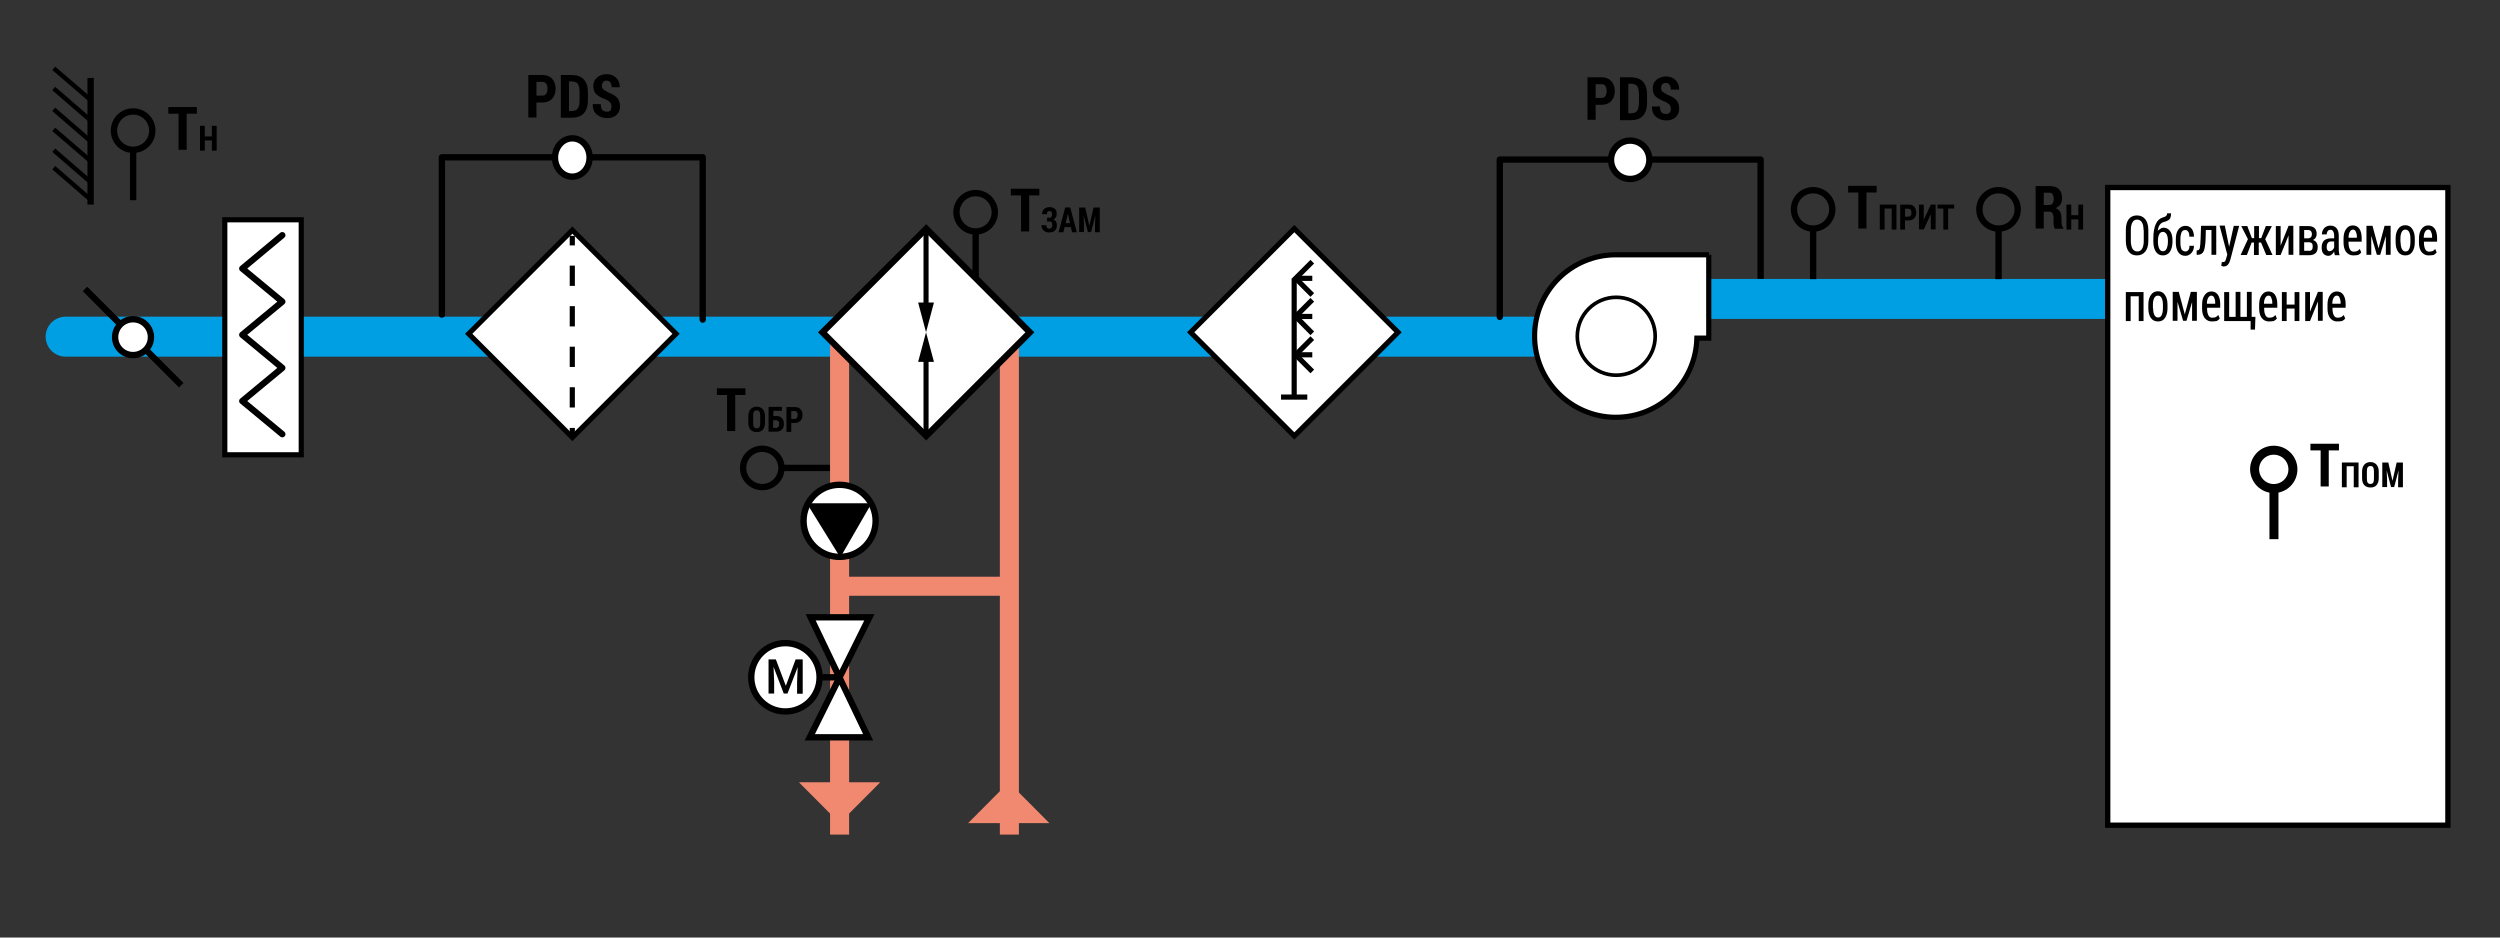 <?xml version="1.0" encoding="utf-8"?>
<!-- Generator: Adobe Illustrator 21.0.0, SVG Export Plug-In . SVG Version: 6.00 Build 0)  -->
<svg version="1.1" id="Слой_1" xmlns="http://www.w3.org/2000/svg" xmlns:xlink="http://www.w3.org/1999/xlink" x="0px" y="0px"
	 width="1200px" height="450px" viewBox="0 0 1200 450" enable-background="new 0 0 1200 450" xml:space="preserve">
<rect x="0" y="0" width="1200" height="450" fill="#333333" stroke="none"/>
<g>
	
		<line fill="none" stroke="#009FE3" stroke-width="19.2" stroke-linecap="round" stroke-linejoin="round" x1="31.5" y1="161.6" x2="735" y2="161.6"/>
</g>
<g>
	<line fill="none" stroke="#000000" stroke-width="3.047" x1="40.8" y1="138.7" x2="87" y2="184.9"/>
	
		<ellipse transform="matrix(0.994 -0.11 0.11 0.994 -17.463 8.039)" fill="#FFFFFF" stroke="#000000" stroke-width="3.047" cx="63.9" cy="161.8" rx="8.6" ry="8.6"/>
</g>
<g>
	<rect x="107.9" y="105.5" fill="#FFFFFF" stroke="#000000" stroke-width="2.48" width="36.7" height="112.8"/>
	<g>
		<polyline fill="none" stroke="#000000" stroke-width="3.047" stroke-linecap="round" stroke-linejoin="round" points="
			135.5,112.9 116.3,128.9 135.5,144.8 116.3,160.7 135.5,176.6 116.3,192.5 135.5,208.4 		"/>
	</g>
</g>
<g>
	<line fill="none" stroke="#000000" stroke-width="3.047" x1="43.5" y1="98.2" x2="43.5" y2="37.4"/>
	<line fill="none" stroke="#000000" stroke-width="2.16" x1="25.8" y1="80.5" x2="43.5" y2="95.8"/>
	<line fill="none" stroke="#000000" stroke-width="2.16" x1="25.8" y1="72.1" x2="43.5" y2="87.4"/>
	<line fill="none" stroke="#000000" stroke-width="2.16" x1="25.8" y1="62.1" x2="43.5" y2="77.3"/>
	<line fill="none" stroke="#000000" stroke-width="2.16" x1="25.8" y1="52.5" x2="43.5" y2="67.8"/>
	<line fill="none" stroke="#000000" stroke-width="2.16" x1="25.8" y1="42.5" x2="43.5" y2="57.8"/>
	<line fill="none" stroke="#000000" stroke-width="2.16" x1="25.8" y1="32.8" x2="43.5" y2="48"/>
</g>
<g>
	<g>
		<path d="M94.5,54.6h-4.9v17.3h-3.9V54.6h-4.9v-3.2h13.7V54.6z"/>
		<path d="M104,72.3h-2.3v-4.9h-3.4v4.9H96V60.4h2.3v5.1h3.4v-5.1h2.3V72.3z"/>
	</g>
	<g>
		<line fill="none" stroke="#000000" stroke-width="3.047" x1="63.9" y1="70.8" x2="63.9" y2="96.1"/>
		<path fill="none" stroke="#000000" stroke-width="3.047" d="M63.9,71.9c5.1,0,9.2-4.1,9.2-9.2c0-5.1-4.1-9.2-9.2-9.2
			s-9.2,4.1-9.2,9.2C54.7,67.8,58.8,71.9,63.9,71.9"/>
	</g>
</g>
<g>
	
		<rect x="586.1" y="124.3" transform="matrix(-0.707 -0.707 0.707 -0.707 947.774 711.524)" fill="#FFFFFF" stroke="#000000" stroke-width="2.48" width="70.4" height="70.4"/>
	<linearGradient id="SVGID_1_" gradientUnits="userSpaceOnUse" x1="621.249" y1="162.086" x2="621.249" y2="162.086">
		<stop  offset="0" style="stop-color:#3ABFF0"/>
		<stop  offset="0.469" style="stop-color:#FFFFFF"/>
		<stop  offset="0.558" style="stop-color:#DAF3FC"/>
		<stop  offset="0.774" style="stop-color:#84D7F6"/>
		<stop  offset="0.926" style="stop-color:#4FC6F2"/>
		<stop  offset="1" style="stop-color:#3ABFF0"/>
	</linearGradient>
	<line fill="url(#SVGID_1_)" stroke="#000000" stroke-width="2.48" x1="621.2" y1="190.6" x2="621.2" y2="133.6"/>
	<polyline fill="none" stroke="#000000" stroke-width="2.48" points="629.9,141.6 621.9,133.6 629.9,125.6 	"/>
	<line fill="none" stroke="#000000" stroke-width="2.48" x1="621.9" y1="133.6" x2="629.9" y2="133.6"/>
	<polyline fill="none" stroke="#000000" stroke-width="2.48" points="629.9,160 621.9,151.9 629.9,143.9 	"/>
	<line fill="none" stroke="#000000" stroke-width="2.48" x1="621.9" y1="151.9" x2="629.9" y2="151.9"/>
	<polyline fill="none" stroke="#000000" stroke-width="2.48" points="629.9,178.3 621.9,170.3 629.9,162.3 	"/>
	<line fill="none" stroke="#000000" stroke-width="2.48" x1="621.9" y1="170.3" x2="629.9" y2="170.3"/>
	<line fill="none" stroke="#000000" stroke-width="2.48" x1="614.9" y1="190.6" x2="627.5" y2="190.6"/>
</g>
<g>
	<polyline fill="none" stroke="#000000" stroke-width="3.047" stroke-linecap="round" stroke-linejoin="round" points="
		337.3,153.4 337.3,75.5 212.1,75.5 212.1,151 	"/>
	<path fill="#FFFFFF" stroke="#000000" stroke-width="3.047" d="M274.7,66.4c4.6,0,8.3,4.1,8.3,9.2c0,5.1-3.7,9.2-8.3,9.2
		s-8.3-4.1-8.3-9.2C266.4,70.6,270.1,66.4,274.7,66.4"/>
	<g>
		<path d="M257.5,49.1v7.3h-3.9V36h6.8c2,0,3.5,0.6,4.6,1.8c1.1,1.2,1.7,2.8,1.7,4.8c0,2-0.6,3.6-1.7,4.8c-1.1,1.2-2.7,1.8-4.6,1.8
			H257.5z M257.5,45.9h2.9c0.8,0,1.4-0.3,1.8-0.9c0.4-0.6,0.6-1.4,0.6-2.4c0-1-0.2-1.8-0.6-2.4c-0.4-0.6-1-0.9-1.8-0.9h-2.9V45.9z"
			/>
		<path d="M269.2,56.4V36h5.2c2.5,0,4.5,0.7,5.8,2.1c1.3,1.4,2,3.5,2,6.4V48c0,2.9-0.7,5-2,6.4c-1.3,1.4-3.2,2.1-5.8,2.1H269.2z
			 M273.1,39.2v14.1h1c1.6,0,2.7-0.4,3.2-1.2c0.6-0.8,0.9-2.1,0.9-4.1v-3.6c0-1.9-0.3-3.3-0.8-4.1s-1.6-1.2-3.2-1.2H273.1z"/>
		<path d="M293.5,51.1c0-0.8-0.2-1.4-0.6-1.9c-0.4-0.5-1-0.9-2-1.4c-2.1-0.8-3.6-1.6-4.6-2.5s-1.5-2.2-1.5-4c0-1.7,0.6-3.1,1.8-4.1
			c1.2-1,2.7-1.6,4.6-1.6c1.9,0,3.4,0.6,4.6,1.8c1.2,1.2,1.7,2.7,1.7,4.5h-3.9c0-1-0.2-1.7-0.6-2.3c-0.4-0.6-1-0.9-1.8-0.9
			c-0.8,0-1.3,0.2-1.7,0.7c-0.4,0.5-0.6,1.1-0.6,1.8c0,0.7,0.2,1.2,0.7,1.7c0.5,0.4,1.3,0.9,2.4,1.5c1.9,0.7,3.3,1.5,4.2,2.5
			s1.4,2.4,1.4,4.1c0,1.8-0.6,3.2-1.7,4.2s-2.6,1.5-4.5,1.5c-1.9,0-3.5-0.6-4.9-1.7s-2-2.8-2-5h3.9c0,1.3,0.2,2.2,0.7,2.8
			c0.5,0.5,1.2,0.8,2.3,0.8c0.8,0,1.4-0.2,1.7-0.7C293.3,52.5,293.5,51.9,293.5,51.1z"/>
	</g>
</g>
<polyline fill="none" stroke="#000000" stroke-width="3.047" stroke-linecap="round" stroke-linejoin="round" points="845.1,142.3 
	845.1,76.6 719.9,76.6 719.9,152.1 "/>
<path fill="#FFFFFF" stroke="#000000" stroke-width="3.047" d="M782.5,67.5c5.1,0,9.2,4.1,9.2,9.2c0,5.1-4.1,9.2-9.2,9.2
	c-5.1,0-9.2-4.1-9.2-9.2C773.3,71.6,777.5,67.5,782.5,67.5"/>
<g>
	<path d="M765.9,50.2v7.3H762V37.1h6.8c2,0,3.5,0.6,4.6,1.8c1.1,1.2,1.7,2.8,1.7,4.8c0,2-0.6,3.6-1.7,4.8c-1.1,1.2-2.7,1.8-4.6,1.8
		H765.9z M765.9,47h2.9c0.8,0,1.4-0.3,1.8-0.9c0.4-0.6,0.6-1.4,0.6-2.4c0-1-0.2-1.8-0.6-2.4c-0.4-0.6-1-0.9-1.8-0.9h-2.9V47z"/>
	<path d="M777.6,57.5V37.1h5.2c2.5,0,4.5,0.7,5.8,2.1s2,3.5,2,6.4v3.6c0,2.9-0.7,5-2,6.4c-1.3,1.4-3.2,2.1-5.8,2.1H777.6z
		 M781.6,40.3v14.1h1c1.6,0,2.7-0.4,3.2-1.2c0.6-0.8,0.9-2.1,0.9-4.1v-3.6c0-1.9-0.3-3.3-0.8-4.1s-1.6-1.2-3.2-1.2H781.6z"/>
	<path d="M802,52.2c0-0.8-0.2-1.4-0.6-1.9c-0.4-0.5-1-0.9-2-1.4c-2.1-0.8-3.6-1.6-4.6-2.5c-1-0.9-1.5-2.2-1.5-4
		c0-1.7,0.6-3.1,1.8-4.1c1.2-1,2.7-1.6,4.6-1.6c1.9,0,3.4,0.6,4.6,1.8c1.2,1.2,1.7,2.7,1.7,4.5H802c0-1-0.2-1.7-0.6-2.3
		c-0.4-0.6-1-0.9-1.8-0.9c-0.8,0-1.3,0.2-1.7,0.7c-0.4,0.5-0.6,1.1-0.6,1.8c0,0.7,0.2,1.2,0.7,1.7c0.5,0.4,1.3,0.9,2.4,1.5
		c1.9,0.7,3.3,1.5,4.2,2.5s1.4,2.4,1.4,4.1c0,1.8-0.6,3.2-1.7,4.2c-1.1,1-2.6,1.5-4.5,1.5c-1.9,0-3.5-0.6-4.9-1.7
		c-1.3-1.1-2-2.8-2-5h3.9c0,1.3,0.2,2.2,0.7,2.8c0.5,0.5,1.2,0.8,2.3,0.8c0.8,0,1.4-0.2,1.7-0.7C801.8,53.6,802,53,802,52.2z"/>
</g>
<g>
	
		<line fill="none" stroke="#009FE3" stroke-width="19.2" stroke-linecap="round" stroke-linejoin="round" x1="814" y1="143.5" x2="1011.3" y2="143.5"/>
</g>
<path fill="#FFFFFF" stroke="#000000" stroke-width="2.481" d="M820.3,122.3h-44.7v0l0,0c-21.5,0-39,17.5-39,39
	c0,21.5,17.5,39,39,39c21.2,0,38.4-16.9,38.9-38h5.7V122.3z"/>
<g>
	<path fill="#FFFFFF" stroke="#000000" stroke-width="1.768" d="M775.8,142.7c-10.3,0-18.7,8.4-18.7,18.7
		c0,10.3,8.4,18.7,18.7,18.7s18.7-8.4,18.7-18.7C794.5,151.1,786.1,142.7,775.8,142.7L775.8,142.7z"/>
</g>
<g>
	<g>
		<path d="M981,101.6v8.1h-3.9V89.3h6.8c1.9,0,3.4,0.5,4.4,1.5s1.5,2.5,1.5,4.4c0,1.2-0.3,2.1-0.8,2.9c-0.5,0.7-1.3,1.3-2.3,1.8
			c1,0.4,1.8,1,2.2,1.8s0.6,1.9,0.6,3.1v1.4c0,0.6,0.1,1.2,0.2,1.8c0.1,0.6,0.3,1.1,0.7,1.4v0.4h-4c-0.3-0.3-0.5-0.8-0.6-1.5
			c-0.1-0.7-0.1-1.4-0.1-2.1v-1.4c0-1.1-0.2-1.9-0.5-2.4c-0.3-0.5-0.9-0.8-1.6-0.8H981z M981,98.4h2.5c0.8,0,1.3-0.2,1.7-0.7
			s0.6-1.2,0.6-2.1c0-1-0.2-1.7-0.5-2.3c-0.3-0.5-0.9-0.8-1.6-0.8H981V98.4z"/>
		<path d="M999.9,110.2h-2.3v-4.9h-3.4v4.9h-2.3V98.2h2.3v5.1h3.4v-5.1h2.3V110.2z"/>
	</g>
	<g>
		<line fill="none" stroke="#000000" stroke-width="3.047" x1="959.3" y1="108.6" x2="959.3" y2="134"/>
		<path fill="none" stroke="#000000" stroke-width="3.047" d="M959.3,109.7c5.1,0,9.2-4.1,9.2-9.2c0-5.1-4.1-9.2-9.2-9.2
			s-9.2,4.1-9.2,9.2C950.1,105.6,954.2,109.7,959.3,109.7"/>
	</g>
</g>
<g>
	<g>
		<path d="M900.8,92.4h-4.9v17.3H892V92.4h-4.9v-3.2h13.7V92.4z"/>
		<path d="M910.3,110.2H908v-10.1h-3.4v10.1h-2.3V98.2h8V110.2z"/>
		<path d="M914.4,105.9v4.3h-2.3V98.2h4c1.2,0,2.1,0.3,2.7,1s1,1.6,1,2.8c0,1.2-0.3,2.1-1,2.8s-1.6,1-2.7,1H914.4z M914.4,104h1.7
			c0.5,0,0.8-0.2,1-0.5c0.2-0.4,0.4-0.8,0.4-1.4c0-0.6-0.1-1.1-0.4-1.4s-0.6-0.5-1-0.5h-1.7V104z"/>
		<path d="M926.8,98.2h2.3v11.9h-2.3v-7.3l0,0l-3.4,7.3h-2.3V98.2h2.3v7.3l0,0L926.8,98.2z"/>
		<path d="M938,100.1h-2.9v10.1h-2.3v-10.1h-2.8v-1.9h8V100.1z"/>
	</g>
	<g>
		<line fill="none" stroke="#000000" stroke-width="3.047" x1="870.3" y1="108.6" x2="870.3" y2="134"/>
		<path fill="none" stroke="#000000" stroke-width="3.047" d="M870.3,109.7c5.1,0,9.2-4.1,9.2-9.2c0-5.1-4.1-9.2-9.2-9.2
			c-5.1,0-9.2,4.1-9.2,9.2C861.1,105.6,865.2,109.7,870.3,109.7"/>
	</g>
</g>
<g>
	
		<rect x="239.5" y="125" transform="matrix(-0.707 -0.707 0.707 -0.707 355.688 467.695)" fill="#FFFFFF" stroke="#000000" stroke-width="2.48" width="70.4" height="70.4"/>
	<g>
		<g>
			<line fill="none" stroke="#000000" stroke-width="2.48" x1="274.7" y1="209.9" x2="274.7" y2="205.4"/>
			
				<line fill="none" stroke="#000000" stroke-width="2.48" stroke-dasharray="9.729,9.729" x1="274.7" y1="195.6" x2="274.7" y2="122.7"/>
			<line fill="none" stroke="#000000" stroke-width="2.48" x1="274.7" y1="117.8" x2="274.7" y2="113.2"/>
		</g>
	</g>
</g>
<rect x="1011.7" y="90" fill="#FFFFFF" stroke="#000000" stroke-width="2.553" width="163.3" height="306.1"/>
<g>
	<path d="M1031.2,115.6c0,2.3-0.5,4-1.5,5.2c-1,1.2-2.3,1.8-4,1.8c-1.7,0-3-0.6-3.9-1.8c-0.9-1.2-1.4-3-1.4-5.2v-5.2
		c0-2.3,0.5-4,1.4-5.2s2.3-1.8,3.9-1.8c1.7,0,3,0.6,4,1.8s1.5,3,1.5,5.2V115.6z M1028.9,110.4c0-1.7-0.3-2.9-0.8-3.7
		c-0.5-0.8-1.3-1.3-2.3-1.3c-1,0-1.7,0.4-2.2,1.3c-0.5,0.8-0.8,2.1-0.8,3.7v5.2c0,1.7,0.3,2.9,0.8,3.8c0.5,0.8,1.3,1.3,2.3,1.3
		c1,0,1.8-0.4,2.3-1.3c0.5-0.8,0.8-2.1,0.8-3.8V110.4z"/>
	<path d="M1038.5,109.3c1.4,0,2.4,0.6,3.2,1.7s1.1,2.7,1.1,4.6v0.3c0,2-0.4,3.6-1.2,4.9c-0.8,1.2-2,1.8-3.4,1.8
		c-1.5,0-2.6-0.6-3.4-1.8c-0.8-1.2-1.2-2.9-1.2-4.9v-0.3v-0.2v-0.9c0-3,0.4-5.3,1.2-7s1.9-2.7,3.3-3.1c0.7-0.2,1.2-0.4,1.6-0.7
		c0.3-0.3,0.5-0.7,0.5-1.3h1.9c0,1.5-0.3,2.5-0.9,3s-1.5,0.9-2.7,1.2c-0.7,0.2-1.3,0.6-1.8,1.3s-0.8,1.6-1,2.9l0,0
		c0.4-0.4,0.9-0.8,1.4-1C1037.4,109.4,1038,109.3,1038.5,109.3z M1038.2,111.3c-0.8,0-1.4,0.4-1.8,1.2s-0.6,1.9-0.6,3.1v0.3
		c0,1.4,0.2,2.5,0.6,3.4c0.4,0.9,1,1.3,1.8,1.3c0.8,0,1.4-0.4,1.8-1.3c0.4-0.9,0.6-2,0.6-3.4v-0.3c0-1.3-0.2-2.3-0.6-3.1
		C1039.5,111.7,1039,111.3,1038.2,111.3z"/>
	<path d="M1049,120.7c0.6,0,1-0.2,1.4-0.7s0.6-1.2,0.5-2h2.2c0,1.4-0.4,2.5-1.2,3.4c-0.8,0.9-1.8,1.4-2.9,1.4
		c-1.5,0-2.7-0.6-3.4-1.7c-0.8-1.2-1.2-2.7-1.2-4.5v-1.9c0-1.9,0.4-3.4,1.2-4.5s1.9-1.8,3.4-1.8c1.3,0,2.3,0.5,3,1.4
		s1.1,2.2,1.1,3.8h-2.2c0-1-0.1-1.7-0.5-2.3c-0.4-0.6-0.8-0.9-1.5-0.9c-0.9,0-1.4,0.4-1.8,1.2c-0.3,0.8-0.5,1.8-0.5,3.1v1.9
		c0,1.3,0.2,2.3,0.5,3.1C1047.6,120.3,1048.2,120.7,1049,120.7z"/>
	<path d="M1063.8,108.4v13.9h-2.3v-11.9h-2.7l-0.1,4c-0.1,2.9-0.4,4.9-0.9,6.1s-1.5,1.8-2.9,1.8h-0.5v-2.1l0.3,0
		c0.6,0,1-0.4,1.2-1.1c0.2-0.8,0.3-2.3,0.4-4.7l0.2-6H1063.8z"/>
	<path d="M1069.8,117.6l0.2,0.8h0l2.2-10h2.6l-4.2,16.1c-0.3,1-0.6,1.8-1.1,2.4c-0.5,0.7-1.2,1-2.1,1c-0.2,0-0.4,0-0.6-0.1
		s-0.4-0.1-0.6-0.2l0.3-1.9c0.1,0,0.2,0,0.3,0.1c0.1,0,0.2,0,0.3,0c0.4,0,0.8-0.2,1-0.5s0.4-0.9,0.6-1.7l0.4-1.4l-3.7-13.9h2.5
		L1069.8,117.6z"/>
	<path d="M1085.3,116.4h-1.1v6h-2.3v-6h-1.1l-2.3,6h-3l3.5-7.6l-3.2-6.3h2.9l2.2,5.8h1.1v-5.8h2.3v5.8h1.1l2.2-5.8h2.9l-3.2,6.3
		l3.5,7.6h-3L1085.3,116.4z"/>
	<path d="M1098.5,108.4h2.3v13.9h-2.3V113l0,0l-3.8,9.4h-2.3v-13.9h2.3v9.4l0,0L1098.5,108.4z"/>
	<path d="M1103.7,122.4v-13.9h4.1c1.4,0,2.4,0.3,3.1,0.9c0.7,0.6,1.1,1.6,1.1,2.9c0,0.7-0.2,1.3-0.5,1.8c-0.3,0.5-0.8,0.9-1.3,1.1v0
		c0.7,0.2,1.3,0.6,1.7,1.2c0.4,0.6,0.6,1.3,0.6,2.1c0,1.3-0.3,2.3-1,3c-0.7,0.6-1.7,1-3,1H1103.7z M1106,114.4h1.8
		c0.6,0,1.1-0.2,1.4-0.5c0.3-0.3,0.5-0.8,0.5-1.5c0-0.7-0.2-1.2-0.5-1.5c-0.3-0.3-0.8-0.5-1.4-0.5h-1.8V114.4z M1106,116.2v4.2h2.4
		c0.6,0,1-0.2,1.3-0.5c0.3-0.4,0.4-0.9,0.4-1.6c0-0.7-0.1-1.2-0.4-1.5s-0.7-0.5-1.3-0.5H1106z"/>
	<path d="M1120.7,122.4c-0.1-0.3-0.1-0.6-0.2-0.9c-0.1-0.3-0.1-0.6-0.1-0.8l0,0c-0.3,0.6-0.7,1.1-1.2,1.5s-1,0.6-1.6,0.6
		c-1,0-1.8-0.4-2.4-1.1c-0.6-0.7-0.8-1.7-0.8-3c0-1.4,0.4-2.4,1.1-3.2c0.8-0.7,1.9-1.1,3.3-1.1h1.6v-1.4c0-0.9-0.2-1.5-0.5-2
		c-0.3-0.5-0.7-0.7-1.3-0.7c-0.5,0-1,0.2-1.3,0.6s-0.5,1-0.5,1.6l-2.3,0c0-1.1,0.4-2.1,1.1-3c0.8-0.8,1.8-1.2,3-1.2
		c1.2,0,2.2,0.4,2.9,1.2c0.7,0.8,1.1,2,1.1,3.5v6.5c0,0.5,0,1,0.1,1.5c0.1,0.5,0.1,1,0.3,1.5H1120.7z M1118.1,120.6
		c0.5,0,1-0.2,1.4-0.5c0.4-0.3,0.7-0.8,0.9-1.3v-2.9h-1.6c-0.7,0-1.2,0.3-1.5,0.8c-0.4,0.5-0.5,1.1-0.5,1.9c0,0.6,0.1,1.1,0.4,1.5
		S1117.6,120.6,1118.1,120.6z"/>
	<path d="M1129.5,122.6c-1.4,0-2.5-0.6-3.4-1.7c-0.8-1.1-1.2-2.6-1.2-4.4v-2c0-1.9,0.4-3.4,1.2-4.5c0.8-1.2,1.9-1.8,3.2-1.8
		c1.4,0,2.4,0.5,3.2,1.6c0.7,1.1,1.1,2.5,1.1,4.4v1.8h-6.3v0.6c0,1.2,0.2,2.2,0.6,3c0.4,0.8,1,1.2,1.8,1.2c0.7,0,1.3-0.1,1.8-0.3
		c0.4-0.2,0.8-0.6,1.2-1l0.7,1.7c-0.4,0.5-0.9,0.9-1.5,1.2C1131.2,122.5,1130.4,122.6,1129.5,122.6z M1129.4,110.2
		c-0.6,0-1.1,0.4-1.5,1.1c-0.4,0.7-0.6,1.7-0.6,2.8h4v-0.5c0-1-0.2-1.8-0.5-2.4C1130.5,110.5,1130,110.2,1129.4,110.2z"/>
	<path d="M1141.7,119.2L1141.7,119.2l2.9-10.8h2.9v13.9h-2.3v-9h0l-2.7,9h-1.6l-2.7-9.1h0v9.1h-2.3v-13.9h2.9L1141.7,119.2z"/>
	<path d="M1149.9,114.5c0-1.9,0.4-3.4,1.2-4.6c0.8-1.2,2-1.8,3.4-1.8c1.5,0,2.6,0.6,3.4,1.8c0.8,1.2,1.2,2.7,1.2,4.6v1.8
		c0,1.9-0.4,3.4-1.2,4.6c-0.8,1.2-1.9,1.7-3.4,1.7c-1.5,0-2.6-0.6-3.4-1.7c-0.8-1.2-1.2-2.7-1.2-4.6V114.5z M1152.3,116.3
		c0,1.3,0.2,2.4,0.6,3.2c0.4,0.8,1,1.2,1.8,1.2c0.8,0,1.4-0.4,1.7-1.2c0.4-0.8,0.6-1.9,0.6-3.2v-1.8c0-1.3-0.2-2.3-0.6-3.1
		c-0.4-0.8-1-1.2-1.8-1.2c-0.8,0-1.4,0.4-1.8,1.2s-0.6,1.8-0.6,3.1V116.3z"/>
	<path d="M1165.7,122.6c-1.4,0-2.5-0.6-3.4-1.7c-0.8-1.1-1.2-2.6-1.2-4.4v-2c0-1.9,0.4-3.4,1.2-4.5c0.8-1.2,1.9-1.8,3.2-1.8
		c1.4,0,2.4,0.5,3.2,1.6c0.7,1.1,1.1,2.5,1.1,4.4v1.8h-6.3v0.6c0,1.2,0.2,2.2,0.6,3c0.4,0.8,1,1.2,1.8,1.2c0.7,0,1.3-0.1,1.8-0.3
		c0.4-0.2,0.8-0.6,1.2-1l0.7,1.7c-0.4,0.5-0.9,0.9-1.5,1.2C1167.3,122.5,1166.5,122.6,1165.7,122.6z M1165.5,110.2
		c-0.6,0-1.1,0.4-1.5,1.1c-0.4,0.7-0.6,1.7-0.6,2.8h4v-0.5c0-1-0.2-1.8-0.5-2.4C1166.6,110.5,1166.2,110.2,1165.5,110.2z"/>
	<path d="M1028.9,154.1h-2.3v-11.9h-3.9v11.9h-2.3v-13.9h8.5V154.1z"/>
	<path d="M1031.2,146.2c0-1.9,0.4-3.4,1.2-4.6c0.8-1.2,2-1.8,3.4-1.8c1.5,0,2.6,0.6,3.4,1.8c0.8,1.2,1.2,2.7,1.2,4.6v1.8
		c0,1.9-0.4,3.4-1.2,4.6c-0.8,1.2-1.9,1.7-3.4,1.7c-1.5,0-2.6-0.6-3.4-1.7c-0.8-1.2-1.2-2.7-1.2-4.6V146.2z M1033.5,148
		c0,1.3,0.2,2.4,0.6,3.2c0.4,0.8,1,1.2,1.8,1.2c0.8,0,1.4-0.4,1.7-1.2c0.4-0.8,0.6-1.9,0.6-3.2v-1.8c0-1.3-0.2-2.3-0.6-3.1
		c-0.4-0.8-1-1.2-1.8-1.2c-0.8,0-1.4,0.4-1.8,1.2s-0.6,1.8-0.6,3.1V148z"/>
	<path d="M1048.7,150.9L1048.7,150.9l2.9-10.8h2.9v13.9h-2.3v-9h0l-2.7,9h-1.6l-2.7-9.1h0v9.1h-2.3v-13.9h2.9L1048.7,150.9z"/>
	<path d="M1061.6,154.3c-1.4,0-2.5-0.6-3.4-1.7c-0.8-1.1-1.2-2.6-1.2-4.4v-2c0-1.9,0.4-3.4,1.2-4.5c0.8-1.2,1.9-1.8,3.2-1.8
		c1.4,0,2.4,0.5,3.2,1.6c0.7,1.1,1.1,2.5,1.1,4.4v1.8h-6.3v0.6c0,1.2,0.2,2.2,0.6,3c0.4,0.8,1,1.2,1.8,1.2c0.7,0,1.3-0.1,1.8-0.3
		c0.4-0.2,0.8-0.6,1.2-1l0.7,1.7c-0.4,0.5-0.9,0.9-1.5,1.2C1063.2,154.2,1062.4,154.3,1061.6,154.3z M1061.4,141.9
		c-0.6,0-1.1,0.4-1.5,1.1c-0.4,0.7-0.6,1.7-0.6,2.8h4v-0.5c0-1-0.2-1.8-0.5-2.4C1062.5,142.2,1062,141.9,1061.4,141.9z"/>
	<path d="M1070,140.1v12h3.1v-12h2.3v12h3.1v-12h2.3v12h1.8l-0.2,6.1h-2.1v-4.1h-12.7v-13.9H1070z"/>
	<path d="M1089,154.3c-1.4,0-2.5-0.6-3.4-1.7c-0.8-1.1-1.2-2.6-1.2-4.4v-2c0-1.9,0.4-3.4,1.2-4.5c0.8-1.2,1.9-1.8,3.2-1.8
		c1.4,0,2.4,0.5,3.2,1.6c0.7,1.1,1.1,2.5,1.1,4.4v1.8h-6.3v0.6c0,1.2,0.2,2.2,0.6,3c0.4,0.8,1,1.2,1.8,1.2c0.7,0,1.3-0.1,1.8-0.3
		c0.4-0.2,0.8-0.6,1.2-1l0.7,1.7c-0.4,0.5-0.9,0.9-1.5,1.2C1090.6,154.2,1089.8,154.3,1089,154.3z M1088.8,141.9
		c-0.6,0-1.1,0.4-1.5,1.1c-0.4,0.7-0.6,1.7-0.6,2.8h4v-0.5c0-1-0.2-1.8-0.5-2.4C1090,142.2,1089.5,141.9,1088.8,141.9z"/>
	<path d="M1103.7,154.1h-2.3v-6h-3.8v6h-2.3v-13.9h2.3v6h3.8v-6h2.3V154.1z"/>
	<path d="M1112.6,140.1h2.3v13.9h-2.3v-9.3l0,0l-3.8,9.4h-2.3v-13.9h2.3v9.4l0,0L1112.6,140.1z"/>
	<path d="M1121.8,154.3c-1.4,0-2.5-0.6-3.4-1.7c-0.8-1.1-1.2-2.6-1.2-4.4v-2c0-1.9,0.4-3.4,1.2-4.5c0.8-1.2,1.9-1.8,3.2-1.8
		c1.4,0,2.4,0.5,3.2,1.6c0.7,1.1,1.1,2.5,1.1,4.4v1.8h-6.3v0.6c0,1.2,0.2,2.2,0.6,3c0.4,0.8,1,1.2,1.8,1.2c0.7,0,1.3-0.1,1.8-0.3
		c0.4-0.2,0.8-0.6,1.2-1l0.7,1.7c-0.4,0.5-0.9,0.9-1.5,1.2C1123.4,154.2,1122.7,154.3,1121.8,154.3z M1121.6,141.9
		c-0.6,0-1.1,0.4-1.5,1.1c-0.4,0.7-0.6,1.7-0.6,2.8h4v-0.5c0-1-0.2-1.8-0.5-2.4C1122.8,142.2,1122.3,141.9,1121.6,141.9z"/>
</g>
<g>
	<g>
		<path d="M1122.7,216.2h-4.9v17.3h-3.9v-17.3h-4.9V213h13.7V216.2z"/>
		<path d="M1132.1,233.9h-2.3v-10.1h-3.4v10.1h-2.3V222h8V233.9z"/>
		<path d="M1141.8,229.6c0,1.4-0.4,2.5-1.1,3.3c-0.7,0.8-1.7,1.1-2.9,1.1c-1.2,0-2.2-0.4-2.9-1.1s-1.1-1.9-1.1-3.3v-3.3
			c0-1.4,0.4-2.5,1.1-3.3s1.7-1.2,2.9-1.2c1.2,0,2.2,0.4,2.9,1.2s1.1,1.9,1.1,3.3V229.6z M1139.5,226.3c0-0.9-0.1-1.5-0.4-2
			s-0.7-0.6-1.3-0.6s-1,0.2-1.3,0.6c-0.3,0.4-0.4,1.1-0.4,2v3.4c0,0.9,0.1,1.6,0.4,2c0.3,0.4,0.7,0.6,1.3,0.6c0.6,0,1-0.2,1.3-0.6
			c0.3-0.4,0.4-1.1,0.4-2V226.3z"/>
		<path d="M1146.4,222l2,8.8h0l2-8.8h3v11.9h-2.3v-3.5l0.2-4.6l0,0l-2.1,8h-1.5l-2.1-8h0l0.2,4.5v3.5h-2.3V222H1146.4z"/>
	</g>
	<g>
		<line fill="none" stroke="#000000" stroke-width="4.319" x1="1091.5" y1="233.5" x2="1091.5" y2="258.8"/>
		<path fill="none" stroke="#000000" stroke-width="4.319" d="M1091.4,234.5c5.1,0,9.2-4.1,9.2-9.2c0-5.1-4.1-9.2-9.2-9.2
			c-5.1,0-9.2,4.1-9.2,9.2C1082.3,230.4,1086.4,234.5,1091.4,234.5"/>
	</g>
</g>
<g>
	<g>
		<g>
			<path d="M498.9,93.8H494v17.3h-3.9V93.8h-4.9v-3.2h13.7V93.8z"/>
			<path d="M507.2,102.8c0,0.6-0.1,1.1-0.4,1.5c-0.3,0.4-0.6,0.8-1.1,1.1c0.5,0.2,1,0.6,1.2,1c0.3,0.5,0.4,1,0.4,1.7
				c0,1.1-0.3,2-1,2.6s-1.6,0.9-2.7,0.9c-1,0-1.9-0.3-2.6-0.9c-0.7-0.6-1.1-1.5-1.1-2.6h2.3c0,0.5,0.1,0.9,0.4,1.2
				c0.2,0.3,0.6,0.5,1,0.5c0.5,0,0.8-0.2,1.1-0.5c0.3-0.3,0.4-0.7,0.4-1.2c0-0.7-0.1-1.1-0.3-1.4c-0.2-0.3-0.6-0.4-1-0.4h-1.2v-1.8
				h1.2c0.4,0,0.7-0.1,0.9-0.4s0.3-0.7,0.3-1.3c0-0.5-0.1-0.8-0.3-1.1c-0.2-0.3-0.6-0.4-1-0.4c-0.4,0-0.7,0.1-0.9,0.4
				c-0.2,0.3-0.3,0.6-0.3,1.1h-2.3c0-1,0.3-1.9,1-2.5c0.7-0.6,1.5-0.9,2.5-0.9c1.1,0,2,0.3,2.7,0.9S507.2,101.7,507.2,102.8z"/>
			<path d="M514,109h-3l-0.6,2.5h-2.3l3.2-11.9h2.4l3.2,11.9h-2.3L514,109z M511.5,107.1h2.1l-1-4.5h0L511.5,107.1z"/>
			<path d="M520.9,99.6l2,8.8h0l2-8.8h3v11.9h-2.3V108l0.2-4.6l0,0l-2.1,8h-1.5l-2.1-8h0l0.2,4.5v3.5h-2.3V99.6H520.9z"/>
		</g>
		<g>
			<line fill="none" stroke="#000000" stroke-width="3.047" x1="468.3" y1="110" x2="468.3" y2="135.3"/>
			<path fill="none" stroke="#000000" stroke-width="3.047" d="M468.3,111.1c5.1,0,9.2-4.1,9.2-9.2c0-5.1-4.1-9.2-9.2-9.2
				s-9.2,4.1-9.2,9.2C459.1,106.9,463.2,111.1,468.3,111.1"/>
		</g>
	</g>
	<g>
		<path d="M357.8,189.6h-4.9v17.3H349v-17.3h-4.9v-3.2h13.7V189.6z"/>
		<path d="M367.2,203c0,1.4-0.4,2.5-1.1,3.3c-0.7,0.8-1.7,1.1-2.9,1.1c-1.2,0-2.2-0.4-2.9-1.1s-1.1-1.9-1.1-3.3v-3.3
			c0-1.4,0.4-2.5,1.1-3.3s1.7-1.2,2.9-1.2c1.2,0,2.2,0.4,2.9,1.2s1.1,1.9,1.1,3.3V203z M364.9,199.6c0-0.9-0.1-1.5-0.4-2
			s-0.7-0.6-1.3-0.6c-0.6,0-1,0.2-1.3,0.6c-0.3,0.4-0.4,1.1-0.4,2v3.4c0,0.9,0.1,1.6,0.4,2c0.3,0.4,0.7,0.6,1.3,0.6
			c0.6,0,1-0.2,1.3-0.6c0.3-0.4,0.4-1.1,0.4-2V199.6z"/>
		<path d="M375.3,197.2h-4.1v2.5h1.4c1.2,0,2.1,0.3,2.7,1c0.7,0.7,1,1.6,1,2.7c0,1.2-0.3,2.1-1,2.8s-1.6,1-2.7,1h-3.7v-11.9h6.4
			V197.2z M371.1,201.6v3.8h1.4c0.5,0,0.8-0.2,1.1-0.5c0.3-0.4,0.4-0.8,0.4-1.4c0-0.6-0.1-1-0.4-1.3c-0.3-0.3-0.6-0.5-1.1-0.5H371.1
			z"/>
		<path d="M379.8,203v4.3h-2.3v-11.9h4c1.2,0,2.1,0.3,2.7,1c0.7,0.7,1,1.6,1,2.8c0,1.2-0.3,2.1-1,2.8c-0.7,0.7-1.6,1-2.7,1H379.8z
			 M379.8,201.1h1.7c0.5,0,0.8-0.2,1-0.5c0.2-0.4,0.4-0.8,0.4-1.4c0-0.6-0.1-1.1-0.4-1.4c-0.2-0.4-0.6-0.5-1-0.5h-1.7V201.1z"/>
	</g>
	<g>
		<line fill="none" stroke="#000000" stroke-width="3.047" x1="374" y1="224.6" x2="399.4" y2="224.6"/>
		<path fill="none" stroke="#000000" stroke-width="3.047" d="M375.1,224.6c0,5.1-4.1,9.2-9.2,9.2c-5.1,0-9.2-4.1-9.2-9.2
			s4.1-9.2,9.2-9.2C371,215.5,375.1,219.6,375.1,224.6"/>
	</g>
	<line fill="none" stroke="#F18970" stroke-width="9.142" x1="484.5" y1="400.6" x2="484.5" y2="164"/>
	<line fill="none" stroke="#F18970" stroke-width="9.142" x1="403" y1="400.6" x2="403" y2="164"/>
	<line fill="none" stroke="#F18970" stroke-width="9.142" x1="406.3" y1="281.4" x2="484.2" y2="281.4"/>
	<g>
		<ellipse fill="#FFFFFF" stroke="#000000" stroke-width="3.047" cx="403" cy="250" rx="17.3" ry="17.3"/>
		<polygon stroke="#000000" stroke-width="3.047" points="403.3,264.6 415.7,243.1 390,243.1 		"/>
	</g>
	
		<rect x="409.3" y="124.3" transform="matrix(-0.707 -0.707 0.707 -0.707 646.066 586.553)" fill="#FFFFFF" stroke="#000000" stroke-width="3.047" width="70.4" height="70.4"/>
	<g>
		<g>
			<line fill="none" stroke="#000000" stroke-width="2.438" x1="444.5" y1="207.8" x2="444.5" y2="171.1"/>
			<g>
				<polygon points="448.3,173.7 444.5,159.5 440.7,173.7 				"/>
			</g>
		</g>
	</g>
	<g>
		<g>
			<line fill="none" stroke="#000000" stroke-width="2.438" x1="444.5" y1="111.1" x2="444.5" y2="147.8"/>
			<g>
				<polygon points="440.7,145.2 444.5,159.5 448.3,145.2 				"/>
			</g>
		</g>
	</g>
	<polygon fill="#F18970" points="484.2,375.5 503.7,395.1 464.7,395.1 	"/>
	<polygon fill="#F18970" points="403,395.1 383.5,375.5 422.5,375.5 	"/>
	<polygon fill="#FFFFFF" stroke="#000000" stroke-width="3.047" points="389.1,296.3 416.7,353.9 388.7,353.9 417.3,296.3 	"/>
	<g>
		<circle fill="#FFFFFF" stroke="#000000" stroke-width="3.047" cx="377" cy="325.1" r="16.4"/>
		<g>
			<path d="M385.3,316.6V333h-2.7v-5.6l0.3-7.2h0l-4.9,12.7h-1.8l-4.9-12.8h0l0.3,7.2v5.6h-2.7v-16.4h3.5l4.8,12.7l4.7-12.7H385.3z"
				/>
		</g>
		<line fill="#FFFFFF" stroke="#000000" stroke-width="3.047" x1="404" y1="325.1" x2="394.7" y2="325.1"/>
	</g>
</g>
</svg>

